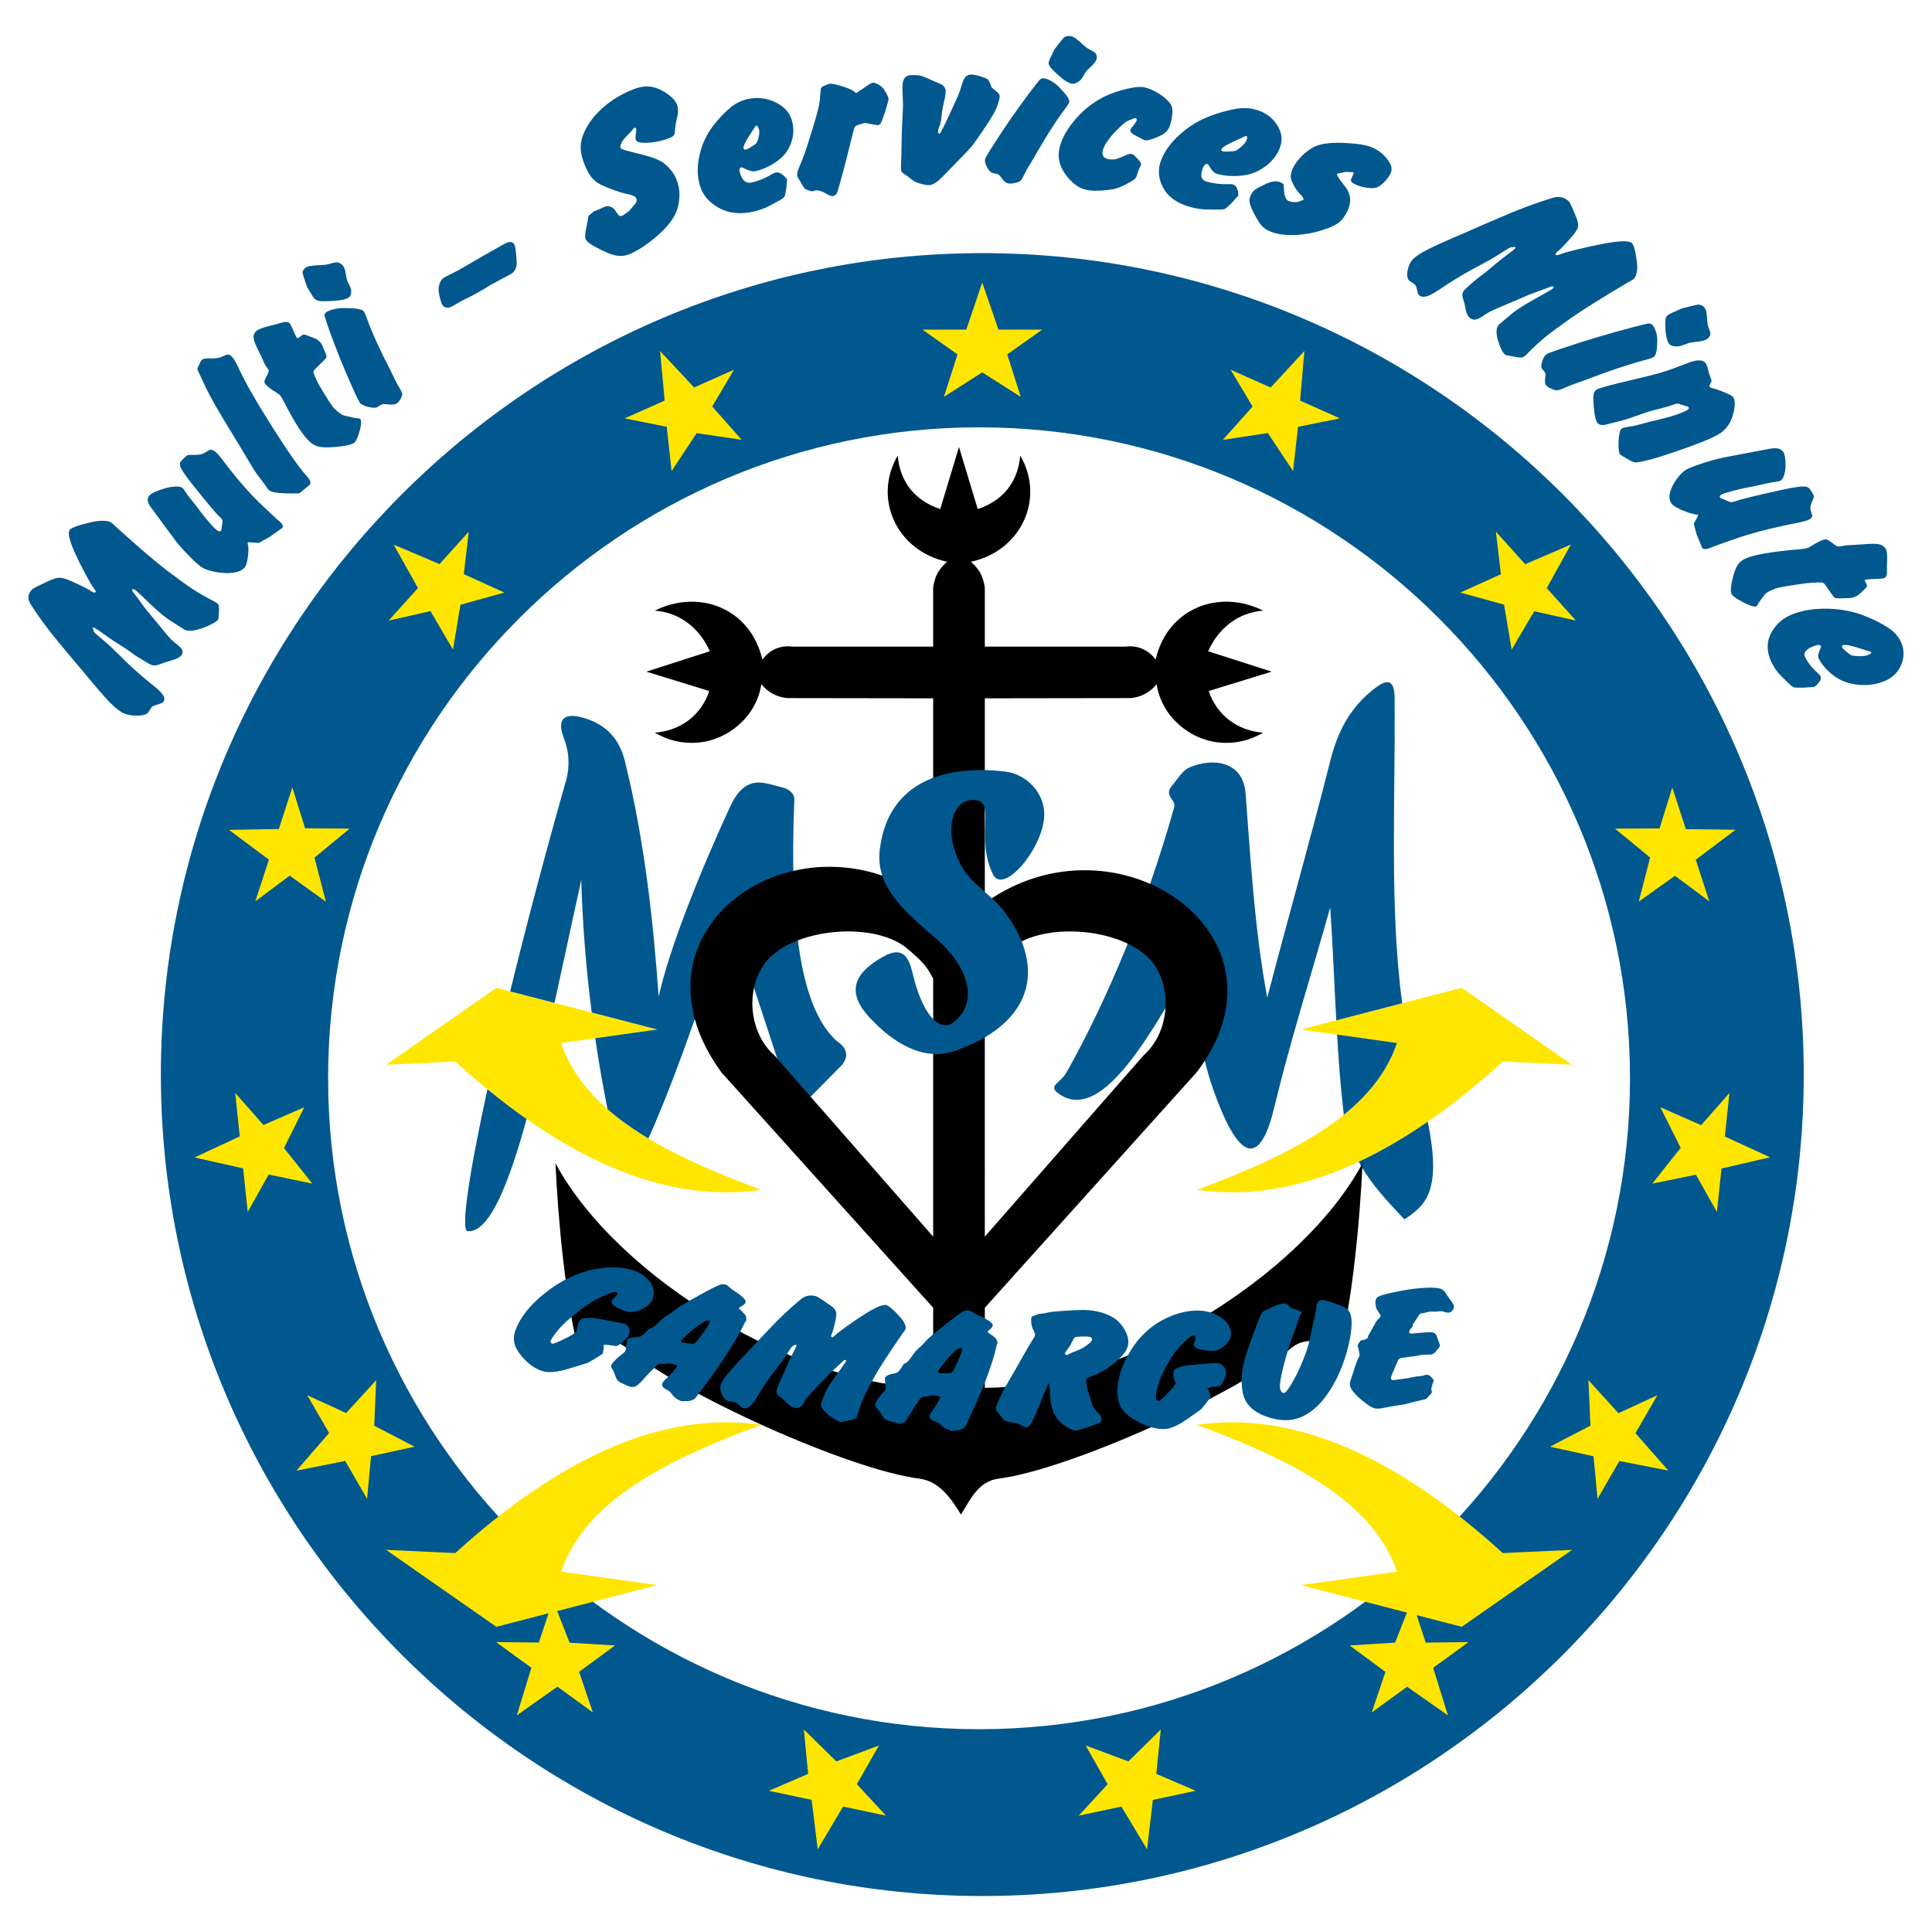 <?xml version="1.0" encoding="utf-8"?>
<!-- Generator: Adobe Illustrator 13.0.0, SVG Export Plug-In . SVG Version: 6.00 Build 14948)  -->
<!DOCTYPE svg PUBLIC "-//W3C//DTD SVG 1.0//EN" "http://www.w3.org/TR/2001/REC-SVG-20010904/DTD/svg10.dtd">
<svg version="1.0" id="Layer_1" xmlns="http://www.w3.org/2000/svg" xmlns:xlink="http://www.w3.org/1999/xlink" x="0px" y="0px"
	 width="192.756px" height="192.756px" viewBox="0 0 192.756 192.756" enable-background="new 0 0 192.756 192.756"
	 xml:space="preserve">
<g>
	<polygon fill-rule="evenodd" clip-rule="evenodd" fill="#FFFFFF" points="0,0 192.756,0 192.756,192.756 0,192.756 0,0 	"/>
	<path fill-rule="evenodd" clip-rule="evenodd" fill="#00588F" d="M97.68,42.635c35.77,0,64.945,29.174,64.945,64.945
		c0,35.77-29.175,64.943-64.945,64.943c-35.771,0-64.945-29.174-64.945-64.943C32.735,71.809,61.91,42.635,97.68,42.635
		L97.68,42.635z M98.006,25.255c45.14,0,81.955,36.816,81.955,81.956c0,45.139-36.815,81.955-81.955,81.955
		c-45.139,0-81.956-36.816-81.956-81.955C16.05,62.071,52.867,25.255,98.006,25.255L98.006,25.255z"/>
	<path fill-rule="evenodd" clip-rule="evenodd" fill="#00588F" d="M13.193,58.821c-0.041,0.038-0.014,0.121,0.083,0.243
		c0.189,0.244,0.606,0.804,1.239,1.677l0.92,1.105c0.819,1.002,1.313,1.599,1.487,1.792c0.171,0.189,0.375,0.374,0.605,0.549
		c0.335,0.258,0.546,0.468,0.635,0.627c0.089,0.159,0.083,0.321-0.016,0.488c-0.148,0.25-0.521,0.455-1.125,0.617
		c-0.392,0.109-0.613,0.18-0.658,0.206c-0.411,0.16-0.697,0.248-0.851,0.265c-0.153,0.016-0.336-0.021-0.545-0.112
		c-0.12-0.052-0.594-0.338-1.429-0.858l-0.928-0.66c-0.95-0.592-1.714-1.1-2.288-1.521c-0.522-0.38-0.821-0.579-0.894-0.596
		l-0.186-0.044c0.061,0.243,0.108,0.394,0.141,0.448c0.032,0.054,0.147,0.164,0.341,0.329c0.634,0.538,1.049,0.893,1.24,1.069
		c0.19,0.176,0.781,0.75,1.766,1.722c0.704,0.68,1.63,1.478,2.776,2.4c0.744,0.607,1.026,1.065,0.845,1.372
		c-0.057,0.096-0.122,0.163-0.194,0.2c-0.075,0.035-0.3,0.112-0.678,0.228c-0.154,0.053-0.262,0.108-0.321,0.166
		c-0.063,0.059-0.178,0.228-0.344,0.508c-0.132,0.223-0.503,0.345-1.112,0.36c-0.544,0.002-0.992-0.073-1.34-0.226
		c-0.388-0.169-0.859-0.54-1.415-1.107c-0.556-0.571-1.433-1.586-2.626-3.042c-0.737-0.861-1.453-1.715-2.15-2.559
		c-1.217-1.436-2.259-2.838-3.123-4.206c-0.262-0.414-0.283-0.804-0.063-1.174c0.099-0.167,0.219-0.296,0.361-0.385
		c0.145-0.092,0.596-0.314,1.361-0.671c0.509-0.247,0.902-0.375,1.176-0.388c0.273-0.013,0.638,0.082,1.091,0.281
		c1.13,0.495,1.864,0.866,2.207,1.112c0.033,0.023,0.063,0.04,0.094,0.053c0.134,0.06,0.223,0.048,0.268-0.027
		c0.031-0.052-0.015-0.152-0.132-0.299c-0.156-0.18-0.438-0.656-0.856-1.426c-0.414-0.769-0.756-1.454-1.026-2.054
		c-0.586-1.274-0.782-2.071-0.589-2.397c0.132-0.224,0.844-0.484,2.134-0.781c0.402-0.096,0.783-0.145,1.14-0.146
		s0.626,0.042,0.807,0.131c0.122,0.062,0.296,0.21,0.52,0.447c2.231,2.016,3.921,3.465,5.065,4.343
		c1.183,0.898,2.063,1.535,2.64,1.91c0.576,0.379,1.295,0.787,2.158,1.23c0.229,0.116,0.368,0.242,0.417,0.377
		c0.047,0.132,0.049,0.401,0.003,0.808c-0.003,0.338-0.023,0.537-0.062,0.601c-0.122,0.206-0.574,0.465-1.362,0.782
		c-0.884,0.352-1.544,0.434-1.983,0.241c-0.037-0.017-0.543-0.34-1.519-0.969c-0.574-0.372-1.472-1.155-2.691-2.351
		c-0.436-0.422-0.708-0.66-0.829-0.712C13.304,58.761,13.241,58.771,13.193,58.821L13.193,58.821z M24.717,54.118
		c-0.02,0.025-0.016,0.087,0.012,0.192c0.074,0.308,0.075,0.725,0.003,1.25c-0.072,0.525-0.177,0.875-0.315,1.044
		c-0.312,0.384-0.894,0.575-1.751,0.576c-0.454-0.004-0.92-0.056-1.39-0.161c-0.47-0.105-0.834-0.233-1.094-0.39
		c-0.26-0.157-0.651-0.497-1.174-1.017s-0.999-1.045-1.422-1.572c-0.083-0.1-0.927-1.244-2.539-3.432
		c-0.347-0.471-0.405-0.852-0.169-1.141c0.2-0.246,0.737-0.498,1.607-0.754c0.346-0.098,0.677-0.154,0.994-0.168
		c0.317-0.014,0.542,0.017,0.67,0.094c0.082,0.049,0.188,0.173,0.309,0.371c0.095,0.161,0.262,0.393,0.504,0.697
		c0.403,0.504,0.661,0.832,0.776,0.978c0.336,0.475,0.712,0.95,1.126,1.421c0.414,0.475,0.692,0.753,0.836,0.84
		c0.158,0.094,0.278,0.09,0.365-0.016c0.029-0.036,0.045-0.114,0.051-0.231c-0.003-0.072,0.019-0.234,0.062-0.49
		c0.027-0.158,0.024-0.275-0.008-0.345c-0.034-0.074-0.123-0.181-0.273-0.323c-0.36-0.321-1.292-1.438-2.806-3.344
		c-0.543-0.697-0.888-1.19-1.033-1.483c-0.141-0.293-0.149-0.517-0.019-0.677c0.099-0.122,0.261-0.283,0.483-0.482
		c0.093-0.085,0.169-0.137,0.237-0.147c0.066-0.014,0.221-0.021,0.467-0.021c0.385,0.003,0.668-0.018,0.849-0.067
		c0.184-0.048,0.408-0.165,0.685-0.351c0.184-0.125,0.379-0.125,0.592,0.003c0.212,0.128,0.507,0.447,0.888,0.955
		c0.951,1.282,1.939,2.469,2.968,3.559c0.273,0.289,0.835,0.833,1.682,1.632c0.54,0.51,0.872,0.807,0.992,0.9
		c0.32,0.27,0.409,0.492,0.271,0.661c-0.009,0.011-0.418,0.303-1.231,0.873c-0.633,0.365-0.98,0.56-1.043,0.589
		c-0.063,0.025-0.175,0.033-0.333,0.015C25.083,54.106,24.807,54.095,24.717,54.118L24.717,54.118z M20.11,35.939
		c0.087-0.089,0.193-0.142,0.32-0.161c0.129-0.021,0.391-0.027,0.789-0.02c0.41,0.004,0.768-0.076,1.079-0.236
		c0.19-0.096,0.336-0.146,0.433-0.151c0.095-0.003,0.207,0.041,0.328,0.139c0.208,0.168,0.473,0.604,0.799,1.307
		c0.589,1.295,1.674,3.199,3.265,5.713c1.588,2.512,2.748,4.168,3.481,4.968c0.385,0.428,0.466,0.735,0.242,0.922l-0.458,0.37
		c-0.251,0.211-0.402,0.335-0.455,0.373c-0.054,0.037-0.108,0.059-0.167,0.063c-1.614,0.033-2.575-0.06-2.89-0.287
		c-0.096-0.069-0.223-0.226-0.375-0.469c-0.016-0.04-0.289-0.402-0.813-1.09c-0.24-0.324-0.637-0.963-1.191-1.913
		c-0.208-0.365-0.683-1.154-1.429-2.365c-1.27-2.059-2.127-3.562-2.572-4.512c-0.352-0.779-0.553-1.211-0.604-1.305
		c-0.126-0.231-0.19-0.375-0.197-0.437c-0.004-0.061,0.042-0.197,0.139-0.407C19.945,36.194,20.037,36.027,20.11,35.939
		L20.11,35.939z M25.583,33.017c0.175-0.161,0.627-0.333,1.362-0.512c0.431-0.103,0.753-0.19,0.962-0.257
		c0.467-0.156,0.782-0.167,0.945-0.037c0.11,0.088,0.29,0.444,0.54,1.066l0.135,0.255c0.036,0.101,0.07,0.162,0.093,0.18
		c0.068,0.055,0.173,0.015,0.315-0.117c0.167-0.141,0.297-0.213,0.395-0.214c0.095,0.001,0.334,0.08,0.714,0.234
		c0.322,0.111,0.537,0.212,0.647,0.3c0.171,0.137,0.284,0.247,0.342,0.327c0.055,0.078,0.142,0.261,0.253,0.546
		c0.226,0.486,0.319,0.776,0.282,0.866c-0.037,0.095-0.389,0.457-1.053,1.092c-0.142,0.131-0.221,0.237-0.234,0.317
		c-0.015,0.082,0.021,0.219,0.105,0.416c0.187,0.425,0.326,0.717,0.409,0.874c0.088,0.157,0.292,0.498,0.615,1.02
		c0.347,0.565,0.598,0.947,0.753,1.151c0.156,0.204,0.356,0.402,0.6,0.598c0.208,0.167,0.383,0.273,0.525,0.319
		c0.145,0.048,0.545,0.136,1.196,0.27c0.262,0.021,0.412,0.048,0.447,0.076c0.068,0.054,0.095,0.204,0.084,0.452
		c-0.008,0.246-0.057,0.508-0.141,0.784c-0.17,0.598-0.341,0.977-0.511,1.134c-0.17,0.157-0.614,0.284-1.331,0.375
		c-0.851,0.102-1.491,0.13-1.919,0.081c-0.426-0.048-0.79-0.193-1.087-0.432c-0.703-0.563-1.625-1.978-2.774-4.243
		c-0.146-0.294-0.294-0.5-0.442-0.618c-0.031-0.024-0.1-0.069-0.209-0.138c-0.302-0.182-0.554-0.354-0.755-0.515
		c-0.293-0.235-0.448-0.412-0.466-0.528c-0.016-0.115,0.087-0.375,0.306-0.779c0.088-0.174,0.124-0.304,0.114-0.387
		c-0.013-0.082-0.096-0.231-0.254-0.444c-0.061-0.037-0.199-0.31-0.414-0.818c-0.11-0.246-0.236-0.509-0.376-0.788
		c-0.283-0.551-0.436-0.956-0.462-1.218C25.27,33.447,25.367,33.216,25.583,33.017L25.583,33.017z M32.478,31.215
		c0.125-0.126,0.358-0.237,0.702-0.331c0.345-0.093,0.687-0.142,1.024-0.148c1.139-0.006,1.817,0.086,2.034,0.272
		c0.095,0.082,0.231,0.371,0.408,0.869c0.478,1.334,1.262,3.056,2.354,5.159l0.53,1.095c0.331,0.568,0.521,0.912,0.566,1.028
		c0.045,0.117,0.047,0.236,0,0.358c-0.129,0.313-0.276,0.542-0.441,0.684c-0.184,0.158-0.51,0.205-0.983,0.144
		c-0.253-0.035-0.423-0.041-0.507-0.02c-0.086,0.023-0.253,0.117-0.5,0.279c-0.136,0.097-0.406,0.103-0.809,0.018
		c-0.403-0.082-0.698-0.203-0.881-0.36c-0.111-0.096-0.369-0.602-0.77-1.512c-0.867-1.903-1.66-3.866-2.38-5.883
		c-0.258-0.752-0.403-1.192-0.435-1.325C32.36,31.41,32.39,31.303,32.478,31.215L32.478,31.215z M30.39,26.791
		c0.118-0.121,0.301-0.204,0.55-0.251c0.247-0.045,0.723-0.084,1.432-0.113c0.125-0.006,0.354-0.055,0.682-0.146
		c0.267-0.085,0.473-0.119,0.619-0.099c0.146,0.021,0.299,0.097,0.453,0.229c0.206,0.177,0.344,0.561,0.415,1.147
		c0.029,0.208,0.057,0.345,0.079,0.403c0.022,0.062,0.131,0.285,0.319,0.672c0.084,0.161,0.113,0.346,0.093,0.559
		c-0.021,0.208-0.086,0.362-0.2,0.46c-0.235,0.202-0.82,0.331-1.75,0.38c-0.562,0.027-0.947,0.027-1.156,0.003
		c-0.21-0.021-0.38-0.089-0.509-0.201c-0.113-0.097-0.374-0.5-0.788-1.211c-0.27-0.781-0.417-1.243-0.438-1.389
		C30.172,27.091,30.235,26.943,30.39,26.791L30.39,26.791z M48.978,28.406c-0.029,0.017-0.221,0.137-0.578,0.362
		c-0.217,0.131-0.484,0.284-0.801,0.461c-0.285,0.159-0.507,0.28-0.668,0.359c-0.508,0.248-0.775,0.38-0.805,0.397
		c-0.701,0.401-1.062,0.606-1.083,0.618c-0.153,0.076-0.311,0.104-0.481,0.081c-0.171-0.019-0.296-0.083-0.378-0.192
		c-0.1-0.132-0.197-0.392-0.294-0.785c-0.096-0.39-0.14-0.69-0.129-0.904c0.034-0.557,0.237-0.94,0.608-1.147
		c0.105-0.059,0.465-0.244,1.078-0.549c0.097-0.044,0.219-0.109,0.375-0.196c0.145-0.081,0.375-0.212,0.684-0.395
		c1.066-0.631,2.339-1.358,3.813-2.182c0.489-0.273,0.825-0.253,1,0.06c0.095,0.167,0.172,0.728,0.228,1.682
		c0.041,0.611-0.167,1.043-0.63,1.3L48.978,28.406L48.978,28.406z M63.279,12.753c-0.027,0.001-0.059,0.035-0.1,0.099
		c-0.116,0.162-0.244,0.308-0.377,0.437c-0.42,0.42-0.666,0.698-0.732,0.835c-0.162,0.303-0.214,0.513-0.157,0.624
		c0.042,0.081,0.163,0.152,0.363,0.214c0.202,0.064,0.861,0.234,1.97,0.506c0.917,0.24,1.568,0.503,1.958,0.794
		c0.499,0.382,0.88,0.827,1.141,1.33c0.482,0.931,0.573,1.973,0.273,3.121c-0.281,1.076-1.205,2.21-2.767,3.405
		c-0.808,0.613-1.502,1.033-2.087,1.257c-0.389,0.149-0.779,0.195-1.168,0.14c-0.389-0.053-0.886-0.228-1.495-0.522
		c-0.956-0.451-1.506-0.817-1.652-1.098c-0.105-0.204-0.088-0.612,0.052-1.22c0.082-0.37,0.129-0.604,0.144-0.704
		c0.027-0.246,0.056-0.393,0.084-0.439c0.031-0.048,0.145-0.14,0.337-0.277l0.176-0.161l0.613-0.247l0.487-0.223
		c0.184-0.07,0.375-0.068,0.576,0.002c0.203,0.073,0.358,0.197,0.468,0.376c0.167,0.268,0.294,0.433,0.383,0.495
		c0.087,0.066,0.198,0.072,0.335,0.02c0.047-0.018,0.269-0.178,0.67-0.48c0.397-0.444,0.635-0.731,0.702-0.865
		c0.068-0.132,0.063-0.272-0.016-0.422c-0.084-0.164-0.401-0.302-0.954-0.413c-0.302-0.056-0.722-0.182-1.261-0.376
		c-0.539-0.194-0.981-0.378-1.328-0.553c-0.543-0.271-0.963-0.696-1.262-1.272c-0.379-0.732-0.608-1.386-0.684-1.957
		c-0.078-0.57-0.013-1.129,0.191-1.668c0.352-0.961,0.983-1.854,1.896-2.683s1.97-1.472,3.167-1.93
		c0.778-0.298,1.475-0.354,2.092-0.165c0.457,0.139,0.89,0.359,1.309,0.66c0.415,0.3,0.702,0.603,0.862,0.912
		c0.183,0.353,0.206,0.823,0.07,1.409c-0.126,0.527-0.199,0.962-0.214,1.306c-0.007,0.231-0.051,0.396-0.127,0.492
		c-0.077,0.096-0.247,0.194-0.507,0.294c-0.655,0.25-1.334,0.396-2.04,0.434s-1.115-0.046-1.223-0.255
		c-0.05-0.098-0.048-0.364,0.013-0.795c0.03-0.192,0.032-0.311,0.008-0.356C63.434,12.761,63.37,12.733,63.279,12.753L63.279,12.753
		z M74.536,9.896c1.049-0.242,2.048-0.112,3,0.39c0.744,0.398,1.229,0.955,1.449,1.659c0.233,0.748,0.222,1.5-0.038,2.253
		c-0.256,0.754-0.708,1.369-1.355,1.843c-0.703,0.513-1.447,0.858-2.227,1.038c-0.26,0.06-0.635-0.036-1.127-0.288
		c-0.136-0.074-0.231-0.104-0.287-0.091c-0.186,0.043-0.224,0.24-0.113,0.594c0.229,0.737,0.613,1.042,1.155,0.917
		c0.708-0.163,1.362-0.428,1.963-0.797c0.176-0.106,0.314-0.172,0.419-0.197c0.241-0.055,0.498,0.034,0.77,0.268
		c0.223,0.194,0.351,0.338,0.382,0.437l-0.07,0.806c-0.072,0.462-0.127,0.742-0.167,0.839c-0.039,0.098-0.146,0.202-0.318,0.308
		c-0.085,0.057-0.496,0.283-1.229,0.674c-0.419,0.23-0.941,0.417-1.56,0.559c-1.296,0.299-2.444,0.181-3.44-0.354
		c-0.981-0.541-1.611-1.266-1.896-2.181c-0.288-0.923-0.311-1.933-0.07-3.035c0.236-1.104,0.693-2.096,1.37-2.979
		c0.546-0.713,1.121-1.319,1.723-1.822C73.341,10.339,73.897,10.057,74.536,9.896L74.536,9.896z M75.439,12.539
		c-0.04,0.009-0.096,0.073-0.171,0.196c-0.063,0.125-0.159,0.276-0.286,0.453c-0.591,0.881-0.855,1.418-0.795,1.609
		c0.035,0.112,0.12,0.152,0.256,0.121c0.099-0.023,0.276-0.115,0.536-0.28c0.261-0.163,0.417-0.279,0.477-0.344
		c0.1-0.148,0.181-0.378,0.248-0.685c0.063-0.308,0.071-0.538,0.023-0.692C75.638,12.633,75.542,12.507,75.439,12.539L75.439,12.539
		z M87.049,8.254c0.159-0.02,0.356,0.043,0.6,0.183c0.243,0.141,0.425,0.305,0.546,0.493c0.269,0.396,0.42,0.708,0.458,0.943
		c0.01,0.066-0.103,0.483-0.338,1.259c-0.216,0.635-0.358,1.014-0.431,1.143s-0.174,0.202-0.304,0.217
		c-0.019,0.002-0.275-0.039-0.768-0.126c-0.322-0.07-0.505-0.101-0.546-0.096c-0.009,0.001-0.189,0.05-0.544,0.152
		c-0.215,0.071-0.352,0.14-0.409,0.208c-0.054,0.068-0.118,0.248-0.19,0.538c-0.074,0.32-0.238,0.978-0.496,1.974l-0.487,1.906
		c-0.329,1.233-0.538,1.956-0.623,2.167c-0.089,0.208-0.231,0.325-0.431,0.349c-0.149,0.019-0.38-0.071-0.7-0.263
		c-0.391-0.234-0.728-0.335-1.01-0.301c-0.066,0.008-0.147,0.029-0.242,0.062c-0.04,0.013-0.071,0.02-0.097,0.022
		c-0.051,0.006-0.151-0.018-0.303-0.071c-0.221-0.068-0.36-0.126-0.419-0.172c-0.06-0.048-0.157-0.19-0.296-0.426
		c-0.303-0.508-0.46-0.801-0.473-0.877c-0.026-0.158-0.012-0.312,0.037-0.466c0.052-0.156,0.207-0.54,0.468-1.15
		c0.212-0.504,0.603-1.7,1.171-3.584c0.248-0.82,0.406-1.415,0.481-1.783c0.073-0.368,0.125-0.819,0.156-1.359
		C81.87,8.96,81.9,8.809,81.95,8.739c0.046-0.072,0.17-0.146,0.369-0.22c0.016-0.002,0.07-0.023,0.164-0.064
		c0.127-0.057,0.237-0.093,0.339-0.105c0.149-0.018,0.504,0.056,1.071,0.218c0.708,0.212,1.153,0.406,1.333,0.579
		c0.09,0.092,0.161,0.133,0.208,0.127c0.035-0.004,0.114-0.053,0.244-0.149l0.51-0.346C86.639,8.451,86.927,8.277,87.049,8.254
		L87.049,8.254z M90.959,7.489c0.4-0.006,0.705,0.017,0.915,0.072c0.209,0.055,0.6,0.214,1.176,0.478
		c0.614,0.25,0.963,0.416,1.048,0.5c0.16,0.157,0.244,0.33,0.248,0.525c0.005,0.278-0.042,0.62-0.143,1.024
		c-0.13,0.52-0.211,0.964-0.245,1.337c-0.056,0.568-0.122,0.936-0.202,1.102c-0.114,0.239-0.168,0.438-0.164,0.595
		c0.003,0.151,0.049,0.225,0.142,0.224c0.074-0.001,0.425-0.681,1.048-2.037c0.166-0.369,0.337-0.741,0.516-1.118
		c0.319-0.693,0.514-1.184,0.582-1.472c0.131-0.489,0.269-0.825,0.413-1.006c0.14-0.182,0.34-0.275,0.6-0.279
		c0.192-0.003,0.498,0.055,0.917,0.179c0.361,0.11,0.594,0.203,0.701,0.282c0.106,0.075,0.2,0.226,0.278,0.447
		c0.078,0.228,0.125,0.351,0.139,0.37c0.013,0.016,0.215,0.187,0.606,0.511c0.134,0.119,0.203,0.256,0.207,0.405
		c0.003,0.187-0.116,0.6-0.363,1.234c-0.174,0.44-0.788,1.419-1.843,2.942c-0.283,0.406-0.517,0.715-0.702,0.925
		c-0.182,0.212-0.687,0.738-1.512,1.585c-0.988,1.026-1.566,1.604-1.73,1.736c-0.343,0.278-0.655,0.417-0.93,0.422
		c-0.276,0.004-0.685-0.089-1.233-0.282c-0.184-0.069-0.467-0.263-0.848-0.58c-0.347-0.227-0.549-0.375-0.605-0.448
		c-0.056-0.076-0.085-0.228-0.089-0.456l0.039-1.089l0.048-2.485c0.085-1.66,0.125-2.553,0.122-2.682l-0.058-1.625
		c-0.01-0.465,0.057-0.802,0.204-1.014C90.385,7.603,90.626,7.494,90.959,7.489L90.959,7.489z M104.083,7.81
		c0.192,0,0.441,0.083,0.746,0.25s0.567,0.361,0.79,0.58c0.737,0.747,1.091,1.251,1.064,1.515c-0.012,0.115-0.182,0.39-0.512,0.827
		c-0.882,1.173-1.912,2.795-3.084,4.867l-0.635,1.053c-0.294,0.583-0.477,0.929-0.552,1.034c-0.075,0.105-0.18,0.183-0.319,0.23
		c-0.362,0.116-0.66,0.166-0.894,0.148c-0.258-0.02-0.509-0.204-0.76-0.555c-0.132-0.189-0.236-0.305-0.309-0.346
		c-0.076-0.042-0.268-0.092-0.57-0.151c-0.174-0.027-0.353-0.201-0.535-0.521c-0.187-0.318-0.268-0.59-0.245-0.812
		c0.014-0.134,0.299-0.63,0.852-1.479c1.138-1.794,2.377-3.579,3.711-5.35c0.504-0.653,0.804-1.032,0.9-1.138
		C103.833,7.857,103.947,7.808,104.083,7.81L104.083,7.81z M106.683,3.59c0.183,0,0.376,0.067,0.577,0.201
		c0.199,0.134,0.539,0.422,1.021,0.87c0.086,0.079,0.276,0.198,0.568,0.355c0.248,0.121,0.41,0.235,0.486,0.344
		c0.075,0.11,0.105,0.259,0.087,0.446c-0.025,0.25-0.279,0.587-0.756,1.01c-0.167,0.153-0.271,0.259-0.309,0.312
		c-0.041,0.055-0.169,0.27-0.393,0.642c-0.091,0.159-0.236,0.297-0.438,0.42c-0.199,0.121-0.378,0.176-0.538,0.165
		c-0.332-0.025-0.822-0.328-1.464-0.91c-0.385-0.352-0.633-0.606-0.746-0.758c-0.116-0.153-0.164-0.309-0.148-0.465
		c0.014-0.137,0.206-0.568,0.572-1.298c0.522-0.68,0.84-1.073,0.956-1.181C106.275,3.639,106.448,3.586,106.683,3.59L106.683,3.59z
		 M113.265,11.781c-0.04-0.013-0.292,0.082-0.754,0.279c-0.143,0.061-0.38,0.246-0.708,0.549c-0.328,0.305-0.627,0.614-0.898,0.929
		c-0.534,0.636-0.834,1.165-0.903,1.585c-0.073,0.447,0.166,0.704,0.722,0.771c0.248,0.03,0.456,0.022,0.628-0.021
		c0.173-0.046,0.521-0.185,1.048-0.416c0.192-0.085,0.354-0.122,0.483-0.106c0.143,0.017,0.343,0.178,0.604,0.485
		c0.26,0.271,0.381,0.46,0.363,0.566c-0.011,0.063-0.076,0.206-0.195,0.422c-0.031,0.032-0.087,0.195-0.168,0.491
		c-0.075,0.244-0.144,0.405-0.208,0.484c-0.062,0.079-0.215,0.188-0.457,0.326c-0.727,0.427-1.328,0.68-1.804,0.758
		c-0.933,0.149-1.718,0.185-2.355,0.108c-0.825-0.1-1.564-0.565-2.211-1.397c-0.67-0.848-0.935-1.706-0.793-2.574
		c0.18-1.099,0.809-2.233,1.883-3.399c1.167-1.264,2.593-2.131,4.28-2.601c0.99-0.278,1.727-0.389,2.215-0.33
		c0.33,0.04,0.725,0.179,1.183,0.421c0.456,0.239,0.852,0.512,1.18,0.821c0.286,0.266,0.462,0.515,0.527,0.748
		c0.069,0.23,0.063,0.586-0.015,1.061c-0.08,0.491-0.191,0.858-0.332,1.101c-0.14,0.244-0.365,0.454-0.671,0.625
		c-0.268,0.148-0.57,0.279-0.905,0.391c-0.333,0.113-0.566,0.16-0.699,0.144c-0.099-0.012-0.241-0.068-0.426-0.171
		c-0.25-0.13-0.404-0.213-0.465-0.24c-0.461-0.231-0.676-0.438-0.646-0.623c0.009-0.055,0.119-0.214,0.329-0.469
		c0.207-0.278,0.316-0.454,0.328-0.525C113.438,11.883,113.385,11.818,113.265,11.781L113.265,11.781z M125.265,10.931
		c1.032,0.289,1.788,0.865,2.269,1.731c0.372,0.683,0.427,1.376,0.164,2.07c-0.278,0.736-0.764,1.362-1.458,1.872
		c-0.692,0.513-1.461,0.817-2.305,0.911c-0.914,0.101-1.757,0.042-2.524-0.172c-0.257-0.071-0.51-0.328-0.765-0.769
		c-0.066-0.126-0.128-0.195-0.183-0.21c-0.183-0.051-0.339,0.096-0.471,0.444c-0.274,0.726-0.146,1.162,0.387,1.31
		c0.697,0.195,1.414,0.279,2.152,0.251c0.215-0.007,0.373,0.003,0.476,0.032c0.238,0.066,0.396,0.261,0.477,0.585
		c0.064,0.267,0.08,0.448,0.043,0.545l-0.569,0.643c-0.353,0.353-0.576,0.563-0.671,0.626c-0.095,0.063-0.251,0.101-0.462,0.109
		c-0.107,0.007-0.595,0.004-1.458-0.011c-0.497-0.003-1.054-0.091-1.662-0.262c-1.276-0.357-2.165-0.993-2.661-1.908
		c-0.48-0.913-0.55-1.816-0.209-2.717c0.343-0.909,0.964-1.767,1.863-2.578c0.897-0.815,1.908-1.433,3.035-1.856
		c0.911-0.342,1.776-0.581,2.601-0.722C123.98,10.744,124.626,10.767,125.265,10.931L125.265,10.931z M124.348,13.571
		c-0.04-0.011-0.128,0.017-0.269,0.085c-0.133,0.076-0.308,0.157-0.527,0.247c-1.053,0.461-1.614,0.788-1.686,0.977
		c-0.042,0.11,0.004,0.184,0.139,0.221c0.098,0.027,0.304,0.033,0.627,0.016c0.322-0.015,0.526-0.039,0.617-0.065
		c0.178-0.078,0.392-0.232,0.642-0.458c0.248-0.229,0.4-0.418,0.458-0.57C124.454,13.743,124.454,13.592,124.348,13.571
		L124.348,13.571z M134.985,17.166l-0.196,0.006l-0.537-0.019c-0.554,0.102-0.841,0.169-0.858,0.202
		c-0.051,0.098,0.209,0.505,0.779,1.218c0.633,0.776,0.7,1.64,0.204,2.599c-0.214,0.413-0.446,0.728-0.696,0.945
		c-0.25,0.218-0.603,0.418-1.059,0.596c-1.021,0.402-2.068,0.641-3.134,0.715c-1.065,0.074-1.957-0.026-2.674-0.3
		c-0.396-0.151-0.702-0.351-0.923-0.595s-0.493-0.686-0.823-1.322c-0.232-0.466-0.365-0.818-0.4-1.055
		c-0.032-0.235,0.018-0.481,0.15-0.738c0.112-0.216,0.237-0.376,0.381-0.484c0.143-0.105,0.482-0.289,1.016-0.546
		c0.603-0.297,1.093-0.372,1.474-0.226c0.19,0.073,0.306,0.147,0.352,0.222c0.041,0.077,0.064,0.248,0.062,0.516
		c0,0.265,0.041,0.51,0.124,0.735c0.087,0.226,0.188,0.361,0.312,0.408c0.266,0.102,0.551,0.142,0.857,0.118
		c0.085-0.007,0.212-0.043,0.376-0.109c0.167-0.066,0.262-0.12,0.281-0.158c0.04-0.078-0.078-0.262-0.36-0.551
		c-0.338-0.35-0.61-0.777-0.817-1.278c-0.161-0.394-0.11-0.844,0.154-1.355c0.421-0.812,1.087-1.483,2-2.014
		c0.64-0.367,1.743-0.508,3.316-0.425c1.11,0.063,1.914,0.19,2.418,0.383c0.822,0.315,1.452,0.852,1.892,1.607
		c0.217,0.373,0.237,0.733,0.058,1.081c-0.188,0.362-0.438,0.683-0.753,0.966c-0.314,0.284-0.588,0.432-0.813,0.448
		c-0.562,0.044-1.143-0.048-1.745-0.279c-0.428-0.164-0.635-0.345-0.624-0.543c0.003-0.038,0.057-0.162,0.166-0.374
		C135.052,17.336,135.063,17.205,134.985,17.166L134.985,17.166z"/>
	<path fill-rule="evenodd" clip-rule="evenodd" fill="#00588F" d="M154.954,28.588c-0.037-0.04-0.136-0.031-0.292,0.032
		c-0.311,0.123-1.018,0.389-2.121,0.789l-1.412,0.609c-1.279,0.539-2.042,0.866-2.291,0.982c-0.245,0.116-0.489,0.26-0.727,0.428
		c-0.35,0.245-0.623,0.391-0.82,0.441c-0.196,0.05-0.381,0.021-0.558-0.09c-0.264-0.165-0.44-0.514-0.533-1.051
		c-0.063-0.35-0.11-0.549-0.134-0.591c-0.119-0.375-0.176-0.631-0.17-0.764c0.005-0.133,0.076-0.283,0.214-0.445
		c0.079-0.094,0.48-0.452,1.209-1.08l0.903-0.685c0.829-0.714,1.531-1.283,2.105-1.705c0.519-0.384,0.794-0.607,0.824-0.667
		l0.08-0.151c-0.289,0.014-0.469,0.031-0.537,0.049c-0.067,0.019-0.211,0.1-0.431,0.239c-0.717,0.454-1.189,0.751-1.421,0.885
		c-0.232,0.134-0.984,0.546-2.256,1.23c-0.891,0.492-1.952,1.153-3.191,1.983c-0.813,0.536-1.383,0.705-1.707,0.502
		c-0.102-0.063-0.168-0.129-0.199-0.196c-0.028-0.069-0.082-0.272-0.156-0.612c-0.037-0.139-0.083-0.239-0.14-0.298
		c-0.058-0.063-0.233-0.187-0.529-0.372c-0.235-0.147-0.318-0.481-0.239-1c0.082-0.463,0.238-0.831,0.469-1.103
		c0.256-0.303,0.755-0.645,1.494-1.027c0.743-0.384,2.046-0.969,3.905-1.755c1.104-0.492,2.198-0.966,3.276-1.426
		c1.839-0.808,3.612-1.474,5.319-1.994c0.517-0.157,0.968-0.114,1.358,0.13c0.177,0.11,0.307,0.232,0.387,0.368
		c0.082,0.136,0.268,0.555,0.558,1.261c0.204,0.471,0.29,0.824,0.262,1.059c-0.027,0.234-0.193,0.529-0.493,0.884
		c-0.745,0.882-1.286,1.447-1.622,1.7c-0.032,0.024-0.056,0.047-0.076,0.071c-0.089,0.105-0.091,0.182-0.01,0.232
		c0.054,0.034,0.176,0.012,0.363-0.065c0.231-0.104,0.822-0.27,1.771-0.503c0.948-0.232,1.788-0.415,2.521-0.551
		c1.555-0.298,2.501-0.34,2.846-0.125c0.235,0.147,0.423,0.792,0.562,1.935c0.048,0.356,0.044,0.688-0.01,0.991
		c-0.055,0.303-0.146,0.524-0.276,0.664c-0.091,0.093-0.288,0.219-0.595,0.371c-2.665,1.58-4.594,2.789-5.781,3.623
		c-1.217,0.863-2.086,1.512-2.607,1.942c-0.526,0.431-1.106,0.977-1.75,1.641c-0.17,0.177-0.335,0.274-0.499,0.295
		c-0.159,0.02-0.47-0.021-0.929-0.125c-0.389-0.055-0.612-0.103-0.681-0.146c-0.217-0.136-0.444-0.561-0.685-1.279
		c-0.266-0.806-0.256-1.379,0.033-1.722c0.024-0.029,0.476-0.407,1.35-1.138c0.518-0.429,1.558-1.069,3.122-1.917
		c0.554-0.304,0.868-0.499,0.947-0.593C155.005,28.691,155.004,28.636,154.954,28.588L154.954,28.588z M164.786,32.362
		c0.147,0.107,0.276,0.308,0.385,0.604s0.166,0.59,0.172,0.88c0.007,0.979-0.099,1.562-0.316,1.749
		c-0.096,0.082-0.431,0.199-1.011,0.351c-1.551,0.411-3.554,1.085-6,2.023l-1.272,0.456c-0.661,0.284-1.061,0.448-1.196,0.487
		s-0.274,0.041-0.417,0c-0.364-0.111-0.63-0.237-0.795-0.379c-0.184-0.158-0.237-0.438-0.168-0.846
		c0.041-0.218,0.048-0.364,0.023-0.436c-0.027-0.074-0.136-0.218-0.324-0.431c-0.113-0.117-0.12-0.349-0.021-0.695
		c0.095-0.347,0.235-0.6,0.419-0.758c0.111-0.095,0.7-0.317,1.758-0.662c2.213-0.746,4.496-1.427,6.843-2.047
		c0.874-0.222,1.386-0.347,1.54-0.374C164.56,32.261,164.684,32.286,164.786,32.362L164.786,32.362z M169.932,30.566
		c0.141,0.101,0.238,0.259,0.293,0.473c0.052,0.212,0.097,0.621,0.131,1.231c0.007,0.107,0.063,0.304,0.17,0.586
		c0.1,0.23,0.139,0.407,0.115,0.532c-0.024,0.126-0.113,0.257-0.267,0.39c-0.206,0.177-0.652,0.295-1.334,0.356
		c-0.243,0.025-0.401,0.049-0.47,0.068c-0.072,0.019-0.33,0.113-0.781,0.274c-0.188,0.072-0.403,0.097-0.649,0.08
		c-0.243-0.017-0.422-0.074-0.535-0.171c-0.235-0.202-0.385-0.705-0.441-1.505c-0.031-0.483-0.031-0.814-0.005-0.993
		c0.025-0.181,0.104-0.327,0.233-0.438c0.113-0.098,0.582-0.322,1.409-0.678c0.908-0.232,1.445-0.359,1.615-0.376
		C169.583,30.379,169.756,30.434,169.932,30.566L169.932,30.566z M168.451,40.601c-0.033-0.034-0.209-0.09-0.524-0.168
		c-0.291-0.11-0.483-0.166-0.578-0.168c-0.096,0-0.255,0.043-0.484,0.133c-0.235,0.094-0.652,0.219-1.255,0.373
		c-0.639,0.159-1.024,0.261-1.163,0.304c-0.139,0.042-0.888,0.303-2.251,0.783c-0.613,0.151-1.223,0.311-1.826,0.472
		c-0.456,0.125-0.777,0.09-0.965-0.102c-0.188-0.192-0.316-0.728-0.389-1.604c-0.054-0.616-0.066-1.031-0.03-1.247
		c0.033-0.215,0.132-0.383,0.299-0.504c0.191-0.138,1.382-0.465,3.571-0.976c1.446-0.339,2.445-0.592,3.001-0.76
		s1.415-0.479,2.583-0.936c0.83-0.318,1.393-0.329,1.689-0.025c0.111,0.114,0.221,0.406,0.327,0.871
		c0.047,0.193,0.114,0.396,0.204,0.612c0.07,0.183,0.104,0.299,0.099,0.35s-0.056,0.162-0.149,0.334
		c-0.071,0.116-0.074,0.208-0.011,0.273c0.044,0.044,0.131,0.083,0.264,0.12c0.324,0.076,0.715,0.21,1.173,0.401
		c0.461,0.193,0.737,0.335,0.829,0.43c0.262,0.268,0.286,0.833,0.067,1.692c-0.228,0.894-0.67,1.555-1.33,1.984
		c-0.716,0.47-2.491,1.175-5.321,2.114c-1.062,0.353-1.953,0.596-2.677,0.737c-0.229,0.044-0.414,0.051-0.55,0.024
		c-0.136-0.028-0.332-0.117-0.589-0.27c-0.492-0.281-0.76-0.444-0.803-0.489c-0.15-0.154-0.208-0.594-0.176-1.319
		c0.033-0.725,0.131-1.147,0.298-1.268c0.088-0.063,0.236-0.113,0.44-0.149c0.555-0.091,0.862-0.144,0.925-0.157
		c0.063-0.013,0.526-0.139,1.385-0.373c1.357-0.314,2.307-0.571,2.847-0.763c0.529-0.195,0.867-0.346,1.015-0.452
		C168.516,40.791,168.534,40.699,168.451,40.601L168.451,40.601z M169.42,51.386c-0.021-0.025-0.09-0.043-0.214-0.056
		c-0.361-0.045-0.817-0.188-1.367-0.425c-0.549-0.238-0.896-0.442-1.033-0.612c-0.312-0.383-0.322-0.918-0.031-1.612
		c0.16-0.366,0.377-0.725,0.652-1.068c0.275-0.344,0.54-0.594,0.8-0.751c0.26-0.156,0.766-0.356,1.513-0.601s1.483-0.45,2.204-0.611
		c0.138-0.032,1.677-0.323,4.619-0.877c0.634-0.12,1.07-0.036,1.305,0.253c0.201,0.246,0.292,0.766,0.274,1.557
		c-0.012,0.312-0.062,0.6-0.155,0.86s-0.204,0.432-0.332,0.509c-0.082,0.049-0.254,0.092-0.511,0.123
		c-0.209,0.021-0.52,0.077-0.934,0.169c-0.689,0.152-1.135,0.249-1.334,0.292c-0.635,0.109-1.282,0.25-1.939,0.424
		c-0.66,0.173-1.06,0.302-1.204,0.389c-0.157,0.095-0.193,0.194-0.107,0.3c0.029,0.036,0.108,0.076,0.235,0.121
		c0.08,0.022,0.249,0.095,0.514,0.218c0.164,0.076,0.292,0.113,0.38,0.111c0.093-0.002,0.24-0.037,0.446-0.11
		c0.474-0.181,2.013-0.553,4.614-1.124c0.947-0.201,1.604-0.311,1.974-0.328c0.368-0.013,0.616,0.056,0.747,0.216
		c0.099,0.122,0.22,0.308,0.362,0.555c0.061,0.104,0.091,0.184,0.079,0.242c-0.008,0.058-0.052,0.186-0.137,0.384
		c-0.135,0.31-0.209,0.546-0.217,0.709c-0.011,0.164,0.041,0.386,0.149,0.673c0.073,0.191,0.007,0.349-0.206,0.478
		c-0.212,0.127-0.662,0.257-1.347,0.391c-1.727,0.33-3.361,0.723-4.904,1.181c-0.409,0.122-1.195,0.391-2.358,0.801
		c-0.742,0.261-1.181,0.428-1.322,0.494c-0.405,0.166-0.678,0.163-0.815-0.007c-0.01-0.011-0.188-0.441-0.533-1.293
		c-0.182-0.637-0.276-0.983-0.287-1.044c-0.006-0.061,0.024-0.153,0.098-0.274C169.308,51.685,169.415,51.466,169.42,51.386
		L169.42,51.386z M188.129,54.744c0.125,0.193,0.174,0.616,0.146,1.271c-0.02,0.384-0.022,0.675-0.014,0.866
		c0.029,0.431-0.056,0.691-0.252,0.785c-0.132,0.062-0.58,0.1-1.345,0.112l-0.324,0.032c-0.122-0.002-0.2,0.007-0.229,0.021
		c-0.081,0.039-0.069,0.137,0.032,0.293c0.104,0.18,0.144,0.309,0.115,0.389c-0.031,0.078-0.191,0.249-0.479,0.512
		c-0.223,0.229-0.4,0.373-0.532,0.436c-0.204,0.098-0.36,0.156-0.467,0.179c-0.104,0.021-0.332,0.035-0.683,0.039
		c-0.607,0.035-0.956,0.021-1.045-0.037c-0.094-0.06-0.384-0.459-0.883-1.198c-0.101-0.157-0.192-0.254-0.278-0.29
		c-0.086-0.038-0.249-0.051-0.492-0.042c-0.527,0.022-0.894,0.045-1.094,0.065c-0.201,0.023-0.641,0.085-1.318,0.188
		c-0.731,0.109-1.231,0.197-1.506,0.261c-0.273,0.064-0.555,0.167-0.847,0.306c-0.249,0.119-0.42,0.229-0.515,0.331
		c-0.099,0.104-0.318,0.404-0.669,0.895c-0.104,0.207-0.181,0.322-0.223,0.342c-0.081,0.039-0.254,0.014-0.525-0.071
		c-0.269-0.082-0.545-0.203-0.823-0.357c-0.608-0.324-0.975-0.581-1.096-0.769c-0.122-0.188-0.124-0.589-0.004-1.204
		c0.15-0.727,0.316-1.259,0.503-1.594c0.185-0.333,0.457-0.586,0.813-0.756c0.84-0.4,2.689-0.718,5.55-0.958
		c0.37-0.028,0.644-0.086,0.82-0.17c0.036-0.018,0.107-0.061,0.218-0.129c0.294-0.19,0.562-0.343,0.803-0.458
		c0.351-0.167,0.594-0.239,0.728-0.218c0.132,0.022,0.388,0.187,0.768,0.491c0.165,0.126,0.298,0.195,0.393,0.213
		c0.095,0.015,0.285-0.007,0.57-0.07c0.06-0.038,0.404-0.067,1.032-0.086c0.307-0.014,0.637-0.036,0.988-0.064
		c0.696-0.061,1.191-0.061,1.489-0.001C187.75,54.354,187.976,54.505,188.129,54.744L188.129,54.744z M189.585,63.893
		c0.441,0.853,0.449,1.722,0.021,2.609c-0.342,0.694-0.904,1.193-1.68,1.49c-0.822,0.314-1.688,0.423-2.594,0.32
		c-0.906-0.099-1.683-0.387-2.329-0.863c-0.699-0.517-1.212-1.095-1.541-1.729c-0.109-0.211-0.058-0.545,0.154-1.003
		c0.064-0.127,0.083-0.212,0.06-0.258c-0.078-0.151-0.311-0.152-0.699-0.003c-0.812,0.31-1.102,0.684-0.873,1.124
		c0.298,0.576,0.704,1.09,1.223,1.542c0.149,0.133,0.247,0.24,0.291,0.326c0.102,0.196,0.04,0.428-0.187,0.695
		c-0.188,0.22-0.334,0.351-0.442,0.393l-0.937,0.066c-0.541,0.011-0.872,0.008-0.99-0.01s-0.255-0.093-0.403-0.223
		c-0.078-0.063-0.401-0.377-0.966-0.938c-0.331-0.32-0.626-0.734-0.887-1.237c-0.546-1.054-0.59-2.048-0.131-2.977
		c0.467-0.917,1.201-1.566,2.208-1.952c1.015-0.389,2.171-0.566,3.475-0.535c1.305,0.028,2.517,0.261,3.636,0.698
		c0.905,0.353,1.691,0.746,2.364,1.179C188.888,62.948,189.299,63.375,189.585,63.893L189.585,63.893z M186.689,65.074
		c-0.017-0.033-0.1-0.071-0.252-0.115c-0.154-0.035-0.343-0.092-0.566-0.172c-1.104-0.364-1.762-0.504-1.973-0.424
		c-0.123,0.047-0.156,0.126-0.099,0.237c0.042,0.081,0.176,0.216,0.406,0.411c0.228,0.197,0.386,0.311,0.47,0.352
		c0.186,0.061,0.462,0.094,0.824,0.103c0.364,0.005,0.63-0.024,0.799-0.089C186.612,65.257,186.742,65.156,186.689,65.074
		L186.689,65.074z"/>
	<polygon fill-rule="evenodd" clip-rule="evenodd" fill="#FFE600" points="94.175,39.594 95.53,35.357 92.037,32.888 96.406,32.888 
		97.999,28.188 99.618,32.888 103.975,32.888 100.496,35.357 101.836,39.594 97.999,37.153 94.175,39.594 	"/>
	<polygon fill-rule="evenodd" clip-rule="evenodd" fill="#FFE600" points="67.004,46.998 66.519,42.577 62.323,41.742 
		66.314,39.965 65.857,35.022 69.25,38.658 73.229,36.886 71.056,40.557 74.003,43.882 69.504,43.213 67.004,46.998 	"/>
	<polygon fill-rule="evenodd" clip-rule="evenodd" fill="#FFE600" points="45.194,64.812 42.952,60.972 38.779,61.916 
		41.703,58.668 39.275,54.339 43.853,56.281 46.768,53.043 46.275,57.281 50.32,59.12 45.938,60.338 45.194,64.812 	"/>
	<polygon fill-rule="evenodd" clip-rule="evenodd" fill="#FFE600" points="32.515,89.959 28.904,87.362 25.477,89.921 
		26.827,85.766 22.848,82.798 27.819,82.71 29.166,78.567 30.439,82.638 34.882,82.673 31.375,85.569 32.515,89.959 	"/>
	<polygon fill-rule="evenodd" clip-rule="evenodd" fill="#FFE600" points="31.16,118.088 26.805,117.184 24.715,120.916 
		24.258,116.57 19.416,115.479 23.922,113.375 23.467,109.043 26.286,112.244 30.359,110.469 28.333,114.541 31.16,118.088 	"/>
	<polygon fill-rule="evenodd" clip-rule="evenodd" fill="#FFE600" points="41.363,144.336 37.018,145.281 36.625,149.541 
		34.441,145.758 29.573,146.729 32.834,142.975 30.656,139.203 34.534,140.98 37.533,137.701 37.338,142.246 41.363,144.336 	"/>
	<polygon fill-rule="evenodd" clip-rule="evenodd" fill="#FFE600" points="61.36,164.166 57.775,166.797 59.149,170.848 
		55.615,168.279 51.563,171.146 53.016,166.391 49.491,163.83 53.757,163.877 55.163,159.662 56.833,163.893 61.36,164.166 	"/>
	<polygon fill-rule="evenodd" clip-rule="evenodd" fill="#FFE600" points="87.694,174.146 85.489,178.008 88.392,181.15 
		84.119,180.242 81.583,184.508 80.976,179.574 76.715,178.668 80.63,176.977 80.201,172.553 83.447,175.738 87.694,174.146 	"/>
	<polygon fill-rule="evenodd" clip-rule="evenodd" fill="#FFE600" points="115.811,172.553 115.367,176.979 119.297,178.668 
		115.023,179.576 114.442,184.506 111.881,180.244 107.62,181.15 110.509,178.012 108.317,174.146 112.578,175.736 115.811,172.553 
			"/>
	<polygon fill-rule="evenodd" clip-rule="evenodd" fill="#FFE600" points="140.849,159.662 142.243,163.885 146.521,163.83 
		142.985,166.398 144.46,171.139 140.387,168.287 136.862,170.848 138.225,166.805 134.651,164.166 139.19,163.885 140.849,159.662 
			"/>
	<polygon fill-rule="evenodd" clip-rule="evenodd" fill="#FFE600" points="158.479,137.701 161.471,140.992 165.355,139.203 
		163.171,142.986 166.445,146.717 161.564,145.768 159.387,149.541 158.987,145.295 154.648,144.336 158.681,142.232 
		158.479,137.701 	"/>
	<polygon fill-rule="evenodd" clip-rule="evenodd" fill="#FFE600" points="165.652,110.469 169.725,112.258 172.545,109.043 
		172.088,113.389 176.597,115.463 171.752,116.584 171.297,120.916 169.205,117.199 164.852,118.088 167.68,114.525 
		165.652,110.469 	"/>
	<polygon fill-rule="evenodd" clip-rule="evenodd" fill="#FFE600" points="161.13,82.673 165.577,82.652 166.846,78.567 
		168.196,82.722 173.159,82.784 169.188,85.777 170.535,89.921 167.111,87.376 163.497,89.959 164.632,85.555 161.13,82.673 	"/>
	<polygon fill-rule="evenodd" clip-rule="evenodd" fill="#FFE600" points="145.692,59.12 149.746,57.291 149.244,53.043 
		152.168,56.291 156.727,54.328 154.317,58.678 157.231,61.916 153.069,60.982 150.818,64.812 150.063,60.328 145.692,59.12 	"/>
	<polygon fill-rule="evenodd" clip-rule="evenodd" fill="#FFE600" points="122.009,43.882 124.969,40.562 122.782,36.886 
		126.773,38.663 130.141,35.016 129.709,39.97 133.688,41.742 129.506,42.583 129.008,46.998 126.494,43.207 122.009,43.882 	"/>
	<path fill-rule="evenodd" clip-rule="evenodd" fill="#FFE600" d="M129.78,102.715l9.596,1.344
		c-2.381,7.07-10.567,11.168-19.959,14.648c9.485,1.395,19.664-2.93,30.515-12.795l6.909,0.32l-11.003-7.676L129.78,102.715
		L129.78,102.715z M65.58,102.715l-9.596,1.344c2.381,7.07,10.568,11.168,19.959,14.648c-9.485,1.395-19.664-2.93-30.515-12.795
		l-6.909,0.32l11.003-7.676L65.58,102.715L65.58,102.715z M129.78,158.148l9.596-1.344c-2.381-7.07-10.567-11.168-19.959-14.648
		c9.485-1.395,19.664,2.93,30.515,12.793l6.909-0.318l-11.003,7.676L129.78,158.148L129.78,158.148z M65.58,158.148l-9.596-1.344
		c2.381-7.07,10.568-11.168,19.959-14.648c-9.485-1.395-19.664,2.93-30.515,12.793l-6.909-0.318l11.003,7.676L65.58,158.148
		L65.58,158.148z"/>
	<path fill-rule="evenodd" clip-rule="evenodd" fill="#00588F" d="M48.631,108.678c-1.897,8.705-2.711,14.287-1.936,14.158
		c2.1,0.113,4.012-4.52,5.843-11.188C51.246,110.742,49.943,109.752,48.631,108.678L48.631,108.678z M56.255,73.633
		c0.571,1.475,0.614,3.031,0.133,4.546c-2.085,7.347-3.951,14.443-5.489,20.733l4.426,1.146c0.891-4.038,1.775-8.236,2.667-12.253
		c0.131,4.451,0.484,8.854,1.042,13.214l6.544,1.695l-6.192,0.865c0.349,2.373,0.758,4.732,1.225,7.08
		c1.204,1.055,2.577,2.023,4.08,2.926c1.961-4.314,4.598-11.43,8.142-22.304l6.484,19.72l4.746-4.812
		c0.548-0.779,0.561-1.561-0.602-2.34c-3.502-3.203-4.738-11.218-4.211-24.066c0.023-0.575-0.494-1.057-1.136-1.204
		c-1.029-0.235-2.135-0.717-3.143-0.401c-1.178,0.37-1.794,1.58-2.206,2.474c-3,6.516-6.028,14.106-7.05,18.783
		c-0.545-7.688-1.448-15.754-3.378-23.529c-0.487-1.962-1.628-3.479-3.877-4.211C56.488,71.051,55.444,71.54,56.255,73.633
		L56.255,73.633z"/>
	<path fill-rule="evenodd" clip-rule="evenodd" fill="#00588F" d="M133.398,103.221c0.154,2.59,0.35,5.178,0.645,7.756
		c0.01,0.084,0.02,0.168,0.03,0.25c2.492-2.018,4.356-4.357,5.303-7.168L133.398,103.221L133.398,103.221z"/>
	<path fill-rule="evenodd" clip-rule="evenodd" fill="#00588F" d="M117.15,80.542c-2.799,9.937-6.704,19.292-10.749,26.456
		c-0.672,1.189-2.107,1.352-0.488,2.303c3.805,2.236,8.169-4.65,12.564-12.564c0.837,3.932,1.184,8.002,2.513,11.797
		c2.933,8.373,4.903,7.113,6.143,1.955c1.613-6.721,3.723-13.31,5.584-19.964c0.256,3.754,0.396,7.517,0.602,11.274l6.579-1.705
		c-1.287-9.6-0.666-20.229-0.759-30.51c-0.019-1.962-0.896-1.719-1.885-0.978c-2.729,2.046-3.862,4.656-4.537,7.33
		c-1.966,7.786-4.258,15.821-6.282,23.593c-1.263-6.702-1.659-13.771-2.164-20.383c-0.251-3.289-3.377-3.541-5.584-2.583
		c-0.77,0.334-1.197,1.18-1.745,1.815C116.042,79.421,117.371,79.762,117.15,80.542L117.15,80.542z M135.567,115.906
		c1.219,2.285,2.946,4.021,4.548,5.75c2.305-1.48,3.682-3.051,2.335-9.748C140.122,113.514,137.828,114.848,135.567,115.906
		L135.567,115.906z"/>
	<path fill-rule="evenodd" clip-rule="evenodd" d="M95.878,151.107c0.953-1.543,1.747-3.33,3.75-3.582
		c7.017-0.887,23.768-8.43,29.184-13.012c1.53-1.295,3.679-0.74,4.655,0.934c1.46-5.352,2.223-13.879,2.473-19.391
		c-6.202,11.52-24.335,22.406-37.684,22.406v-7.988l21.139-23.496c10.422-13.695-8.041-26.325-21.139-16.876V69.671l14.548-0.021
		c1.026-0.085,1.954-0.588,2.598-1.392c0.452,3.163,3.28,5.615,6.422,5.84c1.51,0.108,2.894-0.237,4.198-0.998
		c-2.543-0.196-4.61-1.713-5.424-4.156l6.275-1.933l-6.339-2.037c1.038-2.281,2.933-3.84,5.487-4.053
		c-4.382-2.19-9.537-0.258-10.724,4.884c-0.734-0.979-1.793-1.451-3.014-1.289H98.256v-5.912c-0.193-1.16-0.512-1.773-1.392-2.556
		c5.02-1.076,7.432-6.301,4.925-10.599c-0.221,2.653-1.727,4.503-4.24,5.341l-1.87-6.193l-1.871,6.193
		c-2.513-0.838-4.018-2.688-4.24-5.341c-2.507,4.298-0.095,9.523,4.926,10.599c-0.881,0.783-1.199,1.396-1.393,2.556v5.912H79.074
		c-1.221-0.163-2.279,0.31-3.013,1.289c-1.187-5.142-6.343-7.074-10.724-4.884c2.555,0.213,4.45,1.771,5.486,4.053l-6.339,2.037
		l6.277,1.933c-0.815,2.443-2.882,3.96-5.424,4.156c1.304,0.761,2.688,1.105,4.198,0.998c3.142-0.225,5.97-2.677,6.422-5.84
		c0.643,0.804,1.571,1.307,2.598,1.392l14.548,0.021v20.432c-13.025-10.027-31.632,2.437-21.138,16.876l21.138,23.496v7.988
		c-13.349,0-31.481-10.887-37.684-22.406c0.25,5.512,1.013,14.039,2.473,19.391c0.976-1.674,3.125-2.229,4.655-0.934
		c5.416,4.582,22.167,12.125,29.184,13.012C93.733,147.777,94.924,149.564,95.878,151.107L95.878,151.107z M93.102,123.377
		l-15.859-18.104c-2.294-2.039-2.825-5.814-1.372-8.479c2.079-4.157,11.298-5.135,14.737-2.078c0.817,0.726,1.62,1.353,2.162,2.328
		c0.131,0.196,0.228,0.394,0.333,0.603V123.377L93.102,123.377z M98.256,123.377l15.859-18.104c2.294-2.039,2.825-5.814,1.372-8.479
		c-2.078-4.157-11.299-5.135-14.737-2.078c-0.817,0.726-1.62,1.353-2.161,2.328c-0.132,0.196-0.228,0.394-0.333,0.603V123.377
		L98.256,123.377z"/>
	<path fill-rule="evenodd" clip-rule="evenodd" fill="#00588F" d="M100.329,76.983c-6.899-0.811-11.871,1.583-12.564,7.887
		c-0.409,3.722,2.703,6.25,5.654,8.795c2.973,2.564,4.415,6.171,1.745,8.308c-1.364,1.09-3.131-0.648-4.118-4.887
		c-0.36-1.548-0.959-2.727-2.862-1.675c-3.244,1.792-3.642,3.738-1.396,6.142c2.428,2.6,5.411,4.363,8.516,3.281
		c7.627-2.662,9.177-8.145,4.956-13.821c-1.257-1.691-3.319-2.757-4.327-4.607c-1.983-3.638-0.862-6.955,1.536-6.561
		c1.815,0.298-0.149,3.82,1.605,7.399c0.995,2.03,4.833-2.375,5.096-5.654C104.369,79.071,102.3,77.214,100.329,76.983
		L100.329,76.983z"/>
	<path fill-rule="evenodd" clip-rule="evenodd" fill="#00588F" d="M140.483,135.391l-0.541,0.07c-0.201,0.027-0.329,0.08-0.393,0.16
		c-0.061,0.078-0.189,0.359-0.389,0.84c-0.027,0.082-0.099,0.25-0.212,0.504c-0.137,0.297-0.192,0.494-0.169,0.594
		c0.026,0.109,0.136,0.152,0.328,0.127c0.028-0.004,0.064-0.008,0.11-0.014c0.109-0.02,0.489-0.072,1.138-0.156l0.973-0.189
		l0.557-0.057c0.22-0.068,0.349-0.105,0.386-0.109c0.133-0.018,0.269,0.021,0.404,0.117c0.058,0.045,0.13,0.115,0.217,0.213
		c0.088,0.1,0.136,0.166,0.144,0.199c0.012,0.049-0.022,0.176-0.105,0.381c-0.111,0.271-0.146,0.498-0.104,0.678
		c0.006,0.023,0.016,0.051,0.031,0.082c0.007,0.027,0.011,0.043,0.012,0.051c0.009,0.037-0.066,0.139-0.224,0.303
		c-0.203,0.242-0.332,0.375-0.391,0.4s-0.415,0.109-1.065,0.252l-1.089,0.279l-1.207,0.193c-0.657,0.125-1.044,0.197-1.16,0.211
		c-0.261,0.035-0.474,0.025-0.646-0.025s-0.382-0.168-0.632-0.352c-1.055-0.766-1.64-1.387-1.753-1.867
		c-0.032-0.139-0.034-0.27-0.003-0.395c0.032-0.127,0.155-0.498,0.367-1.111c0.172-0.596,0.329-1.029,0.471-1.299
		c0.08-0.143,0.12-0.232,0.115-0.275c-0.001-0.043-0.039-0.254-0.113-0.629l-0.095-0.305c-0.001-0.068,0.084-0.215,0.25-0.441
		c0.034-0.051,0.071-0.082,0.114-0.096c0.044-0.016,0.164-0.035,0.362-0.061c0.171-0.08,0.276-0.152,0.313-0.221l0.003-0.139
		c0.091-0.158,0.185-0.318,0.275-0.479c0.315-0.57,0.496-0.895,0.542-0.973c0.046-0.074,0.141-0.184,0.283-0.322
		c0.124-0.117,0.179-0.209,0.162-0.277c-0.01-0.045-0.137-0.246-0.382-0.605c-0.022-0.031-0.051-0.113-0.082-0.246
		c-0.126-0.533-0.055-0.877,0.214-1.027c0.175-0.102,0.625-0.234,1.35-0.398c0.728-0.162,1.394-0.285,1.997-0.365
		c1.174-0.154,2.058-0.184,2.651-0.084c0.215,0.033,0.376,0.098,0.491,0.189c0.113,0.096,0.253,0.277,0.414,0.551
		c0.089,0.143,0.225,0.334,0.41,0.578c0.131,0.17,0.21,0.307,0.235,0.412c0.036,0.154-0.001,0.305-0.109,0.453
		c-0.111,0.146-0.243,0.232-0.399,0.254c-0.102,0.012-0.323-0.033-0.657-0.135c-0.04-0.012-0.139-0.01-0.296,0.006
		c-0.245,0.025-0.406,0.037-0.484,0.029l-0.438-0.01l-0.604,0.139c-0.237,0.035-0.367,0.064-0.396,0.088
		c-0.03,0.025-0.146,0.201-0.349,0.529c-0.146,0.229-0.252,0.383-0.324,0.461c-0.037,0.039-0.052,0.127-0.043,0.264
		c-0.183,0.193-0.281,0.32-0.299,0.379c-0.05,0.148-0.067,0.238-0.051,0.271c0.048,0.078,0.287,0.086,0.714,0.025
		c0.11-0.014,0.288-0.029,0.527-0.045c0.233-0.014,0.383-0.023,0.45-0.033c0.372-0.031,0.63-0.018,0.772,0.043
		c0.146,0.061,0.252,0.197,0.316,0.41c0.04,0.143,0.118,0.363,0.235,0.66c0.016,0.033,0.028,0.07,0.038,0.115
		c0.026,0.111-0.01,0.219-0.108,0.32c-0.103,0.109-0.208,0.244-0.314,0.4c-0.035,0.051-0.109,0.107-0.223,0.17
		c-0.114,0.064-0.202,0.098-0.264,0.1l-0.886,0.021l-0.676,0.133L140.483,135.391L140.483,135.391z M128.039,130.047
		c0.12-0.012,0.208-0.004,0.265,0.021c0.057,0.027,0.166,0.109,0.323,0.254c0.089,0.082,0.168,0.139,0.233,0.17
		s0.273,0.109,0.627,0.234c0.239,0.08,0.365,0.16,0.378,0.236c0.006,0.033-0.033,0.111-0.121,0.232
		c-0.066,0.055-0.154,0.277-0.262,0.668c-0.038,0.137-0.182,0.547-0.434,1.225c-0.4,1.092-0.739,2.186-1.012,3.283
		c-0.271,1.096-0.383,1.801-0.331,2.111c0.024,0.15,0.077,0.275,0.156,0.371c0.08,0.098,0.163,0.143,0.243,0.135
		c0.134-0.012,0.369-0.295,0.705-0.844c0.335-0.551,0.658-1.18,0.965-1.891c0.29-0.67,0.499-1.213,0.631-1.629
		c0.132-0.414,0.276-0.984,0.427-1.709c0.312-1.418,0.469-2.178,0.475-2.281c0.021-0.332,0.072-0.566,0.152-0.697
		s0.221-0.207,0.421-0.227c0.26-0.023,0.925,0.176,1.988,0.596c0.292,0.121,0.51,0.264,0.653,0.428
		c0.146,0.164,0.239,0.381,0.283,0.648c0.113,0.689,0.021,1.646-0.275,2.877s-0.701,2.35-1.214,3.361
		c-0.728,1.41-1.531,2.449-2.41,3.117c-0.737,0.559-1.492,0.873-2.258,0.943c-0.497,0.045-1.041-0.002-1.626-0.143
		c-0.586-0.143-1.116-0.352-1.591-0.629c-0.828-0.488-1.315-1.174-1.46-2.059c-0.115-0.699-0.125-1.395-0.026-2.084
		c0.098-0.689,0.328-1.529,0.685-2.523c0.711-1.967,1.122-3.031,1.231-3.193c0.072-0.113,0.164-0.201,0.279-0.262
		c0.114-0.062,0.462-0.221,1.046-0.479C127.547,130.154,127.831,130.066,128.039,130.047L128.039,130.047z M119.191,130.762
		c0.904-0.047,1.705,0.135,2.404,0.541c0.753,0.438,1.162,0.982,1.224,1.639c0.054,0.578-0.256,1.092-0.927,1.537
		c-0.277,0.184-0.524,0.279-0.751,0.291c-0.448,0.023-0.943-0.031-1.49-0.166c-0.345-0.082-0.53-0.24-0.553-0.477
		c-0.004-0.045,0.053-0.207,0.168-0.488c0.025-0.07,0.034-0.137,0.027-0.203c-0.013-0.135-0.091-0.199-0.231-0.191
		c-0.195,0.01-0.543,0.268-1.044,0.775c-0.501,0.506-0.894,0.994-1.181,1.465c-0.702,1.164-1.145,2.104-1.326,2.814
		c-0.149,0.564-0.212,0.977-0.187,1.24c0.005,0.057,0.035,0.105,0.092,0.154c0.06,0.047,0.119,0.07,0.188,0.066
		c0.149-0.008,0.543-0.363,1.185-1.064c0.34-0.379,0.504-0.621,0.493-0.732c-0.002-0.029-0.028-0.092-0.074-0.191
		c-0.066-0.152-0.11-0.336-0.13-0.549c-0.024-0.262-0.006-0.436,0.058-0.521c0.064-0.084,0.241-0.176,0.531-0.277
		c0.221-0.078,0.357-0.123,0.417-0.139c0.06-0.014,0.161-0.031,0.31-0.051c0.074-0.002,0.538-0.047,1.384-0.129
		c0.873-0.074,1.362-0.115,1.466-0.121c0.271-0.014,0.512,0.066,0.721,0.242c0.213,0.174,0.331,0.389,0.354,0.646
		c0.025,0.273-0.078,0.609-0.312,1.01c-0.108,0.195-0.196,0.314-0.259,0.355c-0.065,0.039-0.212,0.07-0.44,0.094
		c-0.574,0.064-0.858,0.139-0.859,0.23c0.001,0.006,0.033,0.039,0.1,0.104c0.041,0.037,0.119,0.256,0.231,0.652
		c0.021,0.068-0.291,0.494-0.941,1.281c-1.09,0.785-1.778,1.26-2.062,1.42c-0.608,0.348-1.128,0.531-1.562,0.555
		c-0.798,0.041-1.704-0.209-2.718-0.752c-0.655-0.346-1.138-0.715-1.442-1.107c-0.308-0.391-0.487-0.855-0.537-1.398
		c-0.12-1.285,0.209-2.635,0.985-4.051c0.883-1.625,2.072-2.828,3.56-3.605C117.115,131.111,118.157,130.811,119.191,130.762
		L119.191,130.762z M108.408,133.342c-0.677,0-1.062,0.025-1.16,0.076c-0.066,0.033-0.21,0.273-0.426,0.725
		c-0.037,0.098-0.133,0.24-0.281,0.418c-0.188,0.242-0.279,0.396-0.279,0.463c0,0.105,0.052,0.16,0.158,0.16
		c0.058,0,0.144-0.035,0.256-0.102c0.092-0.062,0.331-0.162,0.72-0.305c0.336-0.121,0.673-0.301,1.007-0.537
		c0.331-0.234,0.515-0.42,0.544-0.555C108.992,133.473,108.811,133.359,108.408,133.342L108.408,133.342z M104.63,138.004
		c-0.023-0.006-0.196,0.393-0.519,1.195c-0.569,1.41-0.949,2.299-1.145,2.662c-0.196,0.363-0.387,0.547-0.573,0.547
		c-0.092,0-0.331-0.102-0.72-0.305c-0.21-0.1-0.538-0.178-0.979-0.234c-0.21-0.027-0.356-0.068-0.439-0.123
		c-0.081-0.051-0.202-0.18-0.36-0.379c-0.276-0.359-0.438-0.578-0.483-0.652c-0.043-0.076-0.066-0.16-0.066-0.248
		c0-0.123,0.271-0.74,0.812-1.848l1.099-1.891c0.915-1.637,1.511-2.664,1.79-3.084c0.149-0.229,0.225-0.398,0.225-0.502
		c0-0.08-0.061-0.232-0.182-0.463c-0.141-0.279-0.213-0.59-0.213-0.926c0-0.258,0.034-0.396,0.101-0.418l0.395-0.129
		c0.118-0.066,0.198-0.105,0.236-0.111c0.037-0.008,0.213-0.027,0.526-0.055c0.055-0.006,0.241-0.045,0.563-0.119
		c0.164-0.039,0.665-0.086,1.506-0.143c0.84-0.055,1.462-0.082,1.867-0.082c0.628,0,1.234,0.082,1.813,0.25
		c0.581,0.168,1.064,0.398,1.444,0.689c0.354,0.268,0.65,0.619,0.889,1.051c0.239,0.43,0.36,0.828,0.36,1.191
		c0,0.371-0.124,0.73-0.371,1.076c-0.248,0.348-0.662,0.754-1.249,1.219c-0.622,0.486-1.246,0.846-1.877,1.076
		c-0.359,0.133-0.569,0.221-0.63,0.264c-0.061,0.041-0.089,0.119-0.089,0.23c0,0.297,0.109,0.797,0.325,1.498
		c0.187,0.615,0.325,1.014,0.417,1.199c0.028,0.062,0.235,0.295,0.616,0.697c0.112,0.125,0.17,0.266,0.17,0.43
		c0,0.178-0.035,0.295-0.107,0.35c-0.071,0.053-0.316,0.145-0.736,0.281l-0.55,0.217c-0.696,0.213-1.091,0.32-1.18,0.32
		c-0.21,0-0.503-0.119-0.878-0.354c-0.374-0.236-0.679-0.49-0.909-0.766c-0.458-0.555-0.708-1.346-0.754-2.379
		C104.745,138.432,104.698,138.021,104.63,138.004L104.63,138.004z M95.843,134.479c-0.2-0.029-0.621,0.309-1.265,1.018
		c-0.146,0.162-0.346,0.412-0.6,0.746c-0.251,0.336-0.379,0.523-0.382,0.562c-0.009,0.135,0.09,0.199,0.3,0.197l0.352-0.004
		c0.351,0.01,0.567-0.004,0.65-0.033c0.08-0.031,0.171-0.145,0.275-0.342c0.341-0.672,0.587-1.229,0.739-1.67
		c0.009-0.047,0.034-0.107,0.068-0.184c0.01-0.027,0.015-0.055,0.017-0.084C96.007,134.562,95.954,134.492,95.843,134.479
		L95.843,134.479z M93.113,139.217c-0.149-0.006-0.275,0.01-0.375,0.053c-0.092,0.041-0.235,0.064-0.423,0.076
		c-0.212,0.014-0.346,0.041-0.404,0.084c-0.061,0.043-0.182,0.209-0.366,0.498c-0.21,0.289-0.427,0.625-0.659,1.012
		c-0.279,0.482-0.49,0.783-0.626,0.908c-0.135,0.123-0.321,0.18-0.551,0.172c-0.098-0.004-0.324-0.059-0.677-0.162
		c-0.39-0.111-0.64-0.209-0.754-0.297c-0.115-0.092-0.277-0.316-0.491-0.686c-0.083-0.139-0.208-0.287-0.375-0.451
		c-0.078-0.076-0.111-0.178-0.103-0.299c0.006-0.096,0.087-0.264,0.242-0.504c0.156-0.242,0.317-0.443,0.479-0.611
		c0.218-0.232,0.33-0.395,0.336-0.482c0.004-0.053-0.001-0.107-0.011-0.172c-0.034-0.172-0.049-0.365-0.049-0.572l-0.029-0.238
		c0.007-0.105,0.075-0.199,0.201-0.279c0.124-0.084,0.304-0.148,0.541-0.195c0.274-0.051,0.454-0.107,0.542-0.168
		c0.085-0.061,0.208-0.209,0.368-0.443c0.116-0.168,0.181-0.273,0.192-0.312c0.01-0.051,0.077-0.098,0.2-0.143
		c0.202-0.082,0.439-0.342,0.718-0.779c0.218-0.318,0.45-0.582,0.698-0.789c0.214-0.178,0.4-0.363,0.558-0.561
		c0.115-0.156,0.499-0.504,1.153-1.039c0.651-0.535,1.307-1.045,1.963-1.531c0.371-0.271,0.618-0.434,0.737-0.492
		c0.123-0.057,0.271-0.082,0.449-0.074c0.092,0.004,0.16,0.018,0.208,0.039c0.047,0.02,0.164,0.09,0.351,0.209
		c0.121,0.078,0.291,0.166,0.508,0.266c0.453,0.197,0.798,0.381,1.036,0.549c0.239,0.168,0.356,0.312,0.348,0.43
		c-0.01,0.135-0.139,0.301-0.392,0.498c-0.079,0.059-0.12,0.107-0.123,0.146c-0.003,0.045,0.06,0.104,0.189,0.176
		c0.059,0.029,0.179,0.115,0.365,0.252c0.174,0.123,0.281,0.234,0.325,0.33c0.077,0.182,0.115,0.291,0.113,0.324
		s-0.018,0.088-0.046,0.16c-0.043,0.082-0.077,0.203-0.103,0.363c-0.159,0.746-0.478,1.752-0.955,3.018
		c-0.481,1.266-1.039,2.564-1.683,3.896c-0.23,0.535-0.376,0.846-0.437,0.934c-0.058,0.088-0.165,0.172-0.32,0.25
		c-0.185,0.08-0.332,0.121-0.435,0.125c-0.092-0.004-0.188,0.008-0.297,0.037c-0.068,0.021-0.129,0.029-0.181,0.027
		c-0.172-0.008-0.415-0.09-0.726-0.248c-0.095-0.043-0.305-0.209-0.631-0.494c-0.07-0.066-0.243-0.146-0.521-0.24
		c-0.315-0.113-0.464-0.283-0.448-0.514c0.009-0.135,0.15-0.373,0.422-0.715l0.214-0.346l0.162-0.213
		c0.013-0.098,0.05-0.186,0.107-0.256c0.082-0.104,0.127-0.211,0.135-0.322C93.792,139.309,93.569,139.24,93.113,139.217
		L93.113,139.217z M84.328,135.676c-0.049-0.016-0.124,0.021-0.216,0.113c-0.186,0.184-0.617,0.59-1.295,1.213l-0.822,0.865
		c-0.75,0.775-1.195,1.24-1.335,1.4c-0.137,0.156-0.26,0.332-0.366,0.523c-0.157,0.279-0.303,0.465-0.434,0.562
		c-0.132,0.098-0.293,0.135-0.487,0.115c-0.291-0.031-0.602-0.217-0.938-0.559c-0.223-0.221-0.357-0.344-0.396-0.365
		c-0.278-0.219-0.449-0.379-0.51-0.473c-0.061-0.092-0.078-0.219-0.049-0.373c0.017-0.09,0.16-0.463,0.429-1.127l0.381-0.756
		c0.307-0.754,0.585-1.367,0.834-1.84c0.223-0.428,0.332-0.668,0.327-0.719l-0.01-0.129c-0.223,0.1-0.357,0.168-0.402,0.203
		c-0.044,0.035-0.118,0.135-0.225,0.301c-0.345,0.539-0.575,0.893-0.693,1.057c-0.119,0.166-0.513,0.688-1.185,1.561
		c-0.465,0.619-0.983,1.41-1.56,2.373c-0.382,0.625-0.751,0.922-1.107,0.885c-0.111-0.012-0.197-0.037-0.254-0.072
		c-0.057-0.039-0.199-0.162-0.424-0.373c-0.097-0.084-0.183-0.139-0.257-0.162c-0.076-0.025-0.277-0.055-0.602-0.09
		c-0.259-0.025-0.488-0.23-0.681-0.613c-0.162-0.346-0.218-0.648-0.169-0.908c0.055-0.289,0.283-0.684,0.681-1.18
		c0.402-0.498,1.147-1.312,2.237-2.441c0.635-0.688,1.27-1.357,1.899-2.016c1.062-1.137,2.143-2.154,3.242-3.053
		c0.333-0.27,0.711-0.383,1.141-0.338c0.194,0.021,0.357,0.064,0.487,0.131c0.132,0.068,0.484,0.299,1.061,0.695
		c0.393,0.26,0.634,0.477,0.727,0.646s0.106,0.426,0.042,0.766c-0.158,0.842-0.31,1.402-0.453,1.682
		c-0.014,0.027-0.021,0.051-0.025,0.074c-0.019,0.1,0.018,0.154,0.106,0.164c0.06,0.006,0.146-0.049,0.257-0.16
		c0.132-0.145,0.52-0.445,1.159-0.906c0.638-0.459,1.214-0.85,1.729-1.174c1.087-0.695,1.817-1.023,2.196-0.982
		c0.259,0.027,0.725,0.412,1.396,1.156c0.212,0.23,0.373,0.461,0.479,0.686c0.105,0.227,0.141,0.408,0.106,0.547
		c-0.026,0.092-0.121,0.24-0.29,0.441c-1.339,1.93-2.276,3.371-2.809,4.322c-0.542,0.979-0.913,1.699-1.115,2.16
		c-0.206,0.463-0.399,1.023-0.584,1.684c-0.047,0.174-0.131,0.293-0.251,0.359c-0.117,0.064-0.382,0.135-0.797,0.207
		c-0.336,0.084-0.538,0.123-0.612,0.113c-0.239-0.023-0.628-0.246-1.171-0.664c-0.605-0.473-0.879-0.871-0.818-1.199
		c0.005-0.027,0.177-0.432,0.513-1.211c0.199-0.459,0.71-1.229,1.535-2.305c0.29-0.385,0.445-0.619,0.461-0.707
		C84.419,135.73,84.392,135.693,84.328,135.676L84.328,135.676z M70.713,131.736c-0.19-0.055-0.684,0.225-1.482,0.84
		c-0.182,0.141-0.436,0.359-0.764,0.656c-0.326,0.299-0.495,0.465-0.507,0.504c-0.041,0.131,0.042,0.207,0.25,0.232l0.347,0.043
		c0.343,0.055,0.56,0.07,0.648,0.051c0.086-0.02,0.202-0.119,0.35-0.301c0.492-0.617,0.864-1.133,1.116-1.549
		c0.02-0.043,0.058-0.102,0.109-0.172c0.017-0.025,0.028-0.053,0.037-0.078C70.856,131.84,70.82,131.766,70.713,131.736
		L70.713,131.736z M66.924,136.049c-0.146-0.025-0.273-0.025-0.382,0.002c-0.101,0.029-0.247,0.035-0.435,0.021
		c-0.211-0.014-0.35-0.004-0.417,0.031c-0.07,0.035-0.228,0.182-0.477,0.443c-0.274,0.256-0.566,0.561-0.883,0.908
		c-0.387,0.439-0.665,0.709-0.827,0.814c-0.162,0.104-0.358,0.137-0.583,0.098c-0.095-0.018-0.306-0.1-0.629-0.248
		c-0.359-0.158-0.582-0.287-0.674-0.391c-0.091-0.104-0.199-0.348-0.324-0.738c-0.049-0.146-0.137-0.311-0.264-0.492
		c-0.06-0.086-0.069-0.189-0.032-0.309c0.029-0.092,0.147-0.248,0.356-0.463c0.209-0.219,0.415-0.396,0.613-0.541
		c0.269-0.201,0.417-0.346,0.443-0.432c0.015-0.051,0.024-0.107,0.029-0.17c0.007-0.176,0.036-0.367,0.084-0.57l0.026-0.238
		c0.032-0.102,0.12-0.188,0.264-0.25c0.142-0.066,0.334-0.105,0.578-0.121c0.282-0.016,0.472-0.047,0.573-0.096
		c0.098-0.049,0.253-0.18,0.466-0.389c0.153-0.15,0.241-0.246,0.261-0.283c0.021-0.049,0.098-0.086,0.23-0.113
		c0.218-0.057,0.512-0.281,0.888-0.676c0.289-0.285,0.578-0.514,0.871-0.686c0.251-0.146,0.478-0.307,0.679-0.479
		c0.15-0.141,0.609-0.432,1.378-0.875c0.766-0.441,1.53-0.859,2.289-1.252c0.428-0.221,0.71-0.348,0.841-0.389
		c0.134-0.041,0.286-0.047,0.459-0.016c0.09,0.014,0.154,0.037,0.196,0.064s0.14,0.109,0.297,0.252
		c0.102,0.092,0.248,0.201,0.439,0.328c0.4,0.252,0.697,0.477,0.893,0.674c0.196,0.197,0.277,0.355,0.243,0.469
		c-0.041,0.131-0.207,0.277-0.502,0.439c-0.091,0.047-0.143,0.092-0.155,0.129c-0.014,0.043,0.034,0.109,0.146,0.197
		c0.051,0.037,0.15,0.137,0.302,0.295c0.142,0.143,0.221,0.268,0.243,0.369c0.033,0.188,0.046,0.301,0.036,0.332
		c-0.011,0.033-0.038,0.084-0.082,0.152c-0.062,0.074-0.124,0.189-0.187,0.344c-0.33,0.715-0.877,1.664-1.642,2.848
		c-0.768,1.186-1.619,2.391-2.562,3.619c-0.352,0.498-0.567,0.785-0.648,0.863c-0.077,0.078-0.202,0.146-0.373,0.203
		c-0.201,0.057-0.355,0.078-0.458,0.066c-0.09-0.014-0.188-0.014-0.301,0c-0.072,0.012-0.134,0.012-0.184,0.004
		c-0.168-0.029-0.388-0.143-0.658-0.34c-0.083-0.055-0.252-0.244-0.506-0.568c-0.054-0.072-0.206-0.174-0.458-0.305
		c-0.284-0.152-0.392-0.338-0.322-0.562c0.041-0.133,0.235-0.348,0.582-0.65l0.291-0.311l0.209-0.189
		c0.035-0.096,0.093-0.178,0.166-0.238c0.104-0.092,0.174-0.191,0.208-0.301S67.368,136.133,66.924,136.049L66.924,136.049z
		 M62.758,126.619c0.867,0.197,1.529,0.58,1.986,1.148c0.494,0.609,0.614,1.229,0.357,1.855c-0.227,0.557-0.763,0.953-1.602,1.189
		c-0.347,0.096-0.624,0.119-0.842,0.07c-0.429-0.098-0.865-0.283-1.311-0.555c-0.283-0.17-0.379-0.367-0.287-0.594
		c0.018-0.043,0.149-0.18,0.39-0.41c0.057-0.059,0.097-0.119,0.124-0.184c0.053-0.129,0.01-0.207-0.125-0.238
		c-0.188-0.043-0.636,0.104-1.346,0.443c-0.711,0.338-1.312,0.689-1.806,1.051c-1.213,0.9-2.077,1.658-2.587,2.273
		c-0.41,0.486-0.666,0.854-0.769,1.107c-0.022,0.053-0.018,0.109,0.012,0.17c0.033,0.059,0.078,0.096,0.144,0.111
		c0.143,0.031,0.681-0.193,1.616-0.678c0.498-0.262,0.769-0.443,0.812-0.551c0.011-0.027,0.017-0.094,0.021-0.199
		c0.012-0.16,0.06-0.344,0.143-0.547c0.103-0.25,0.203-0.408,0.304-0.471c0.101-0.062,0.309-0.1,0.628-0.117
		c0.244-0.014,0.394-0.02,0.456-0.018c0.062,0.004,0.166,0.014,0.313,0.037c0.071,0.016,0.525,0.1,1.354,0.248
		c0.85,0.164,1.327,0.258,1.426,0.281c0.259,0.059,0.445,0.197,0.558,0.418c0.115,0.219,0.122,0.451,0.021,0.699
		c-0.107,0.262-0.366,0.549-0.776,0.859c-0.195,0.152-0.333,0.24-0.411,0.262c-0.081,0.02-0.233,0.01-0.457-0.031
		c-0.567-0.094-0.869-0.1-0.912-0.014c-0.002,0.006,0.012,0.045,0.043,0.123c0.021,0.045-0.011,0.27-0.097,0.672
		c-0.013,0.068-0.509,0.383-1.493,0.941c-1.393,0.443-2.263,0.701-2.606,0.775c-0.734,0.16-1.307,0.193-1.723,0.098
		c-0.765-0.174-1.491-0.65-2.178-1.428c-0.446-0.5-0.718-0.975-0.815-1.422c-0.1-0.447-0.044-0.93,0.169-1.449
		c0.504-1.232,1.458-2.404,2.862-3.518c1.604-1.281,3.291-2.084,5.053-2.414C60.653,126.389,61.77,126.387,62.758,126.619
		L62.758,126.619z"/>
</g>
</svg>
